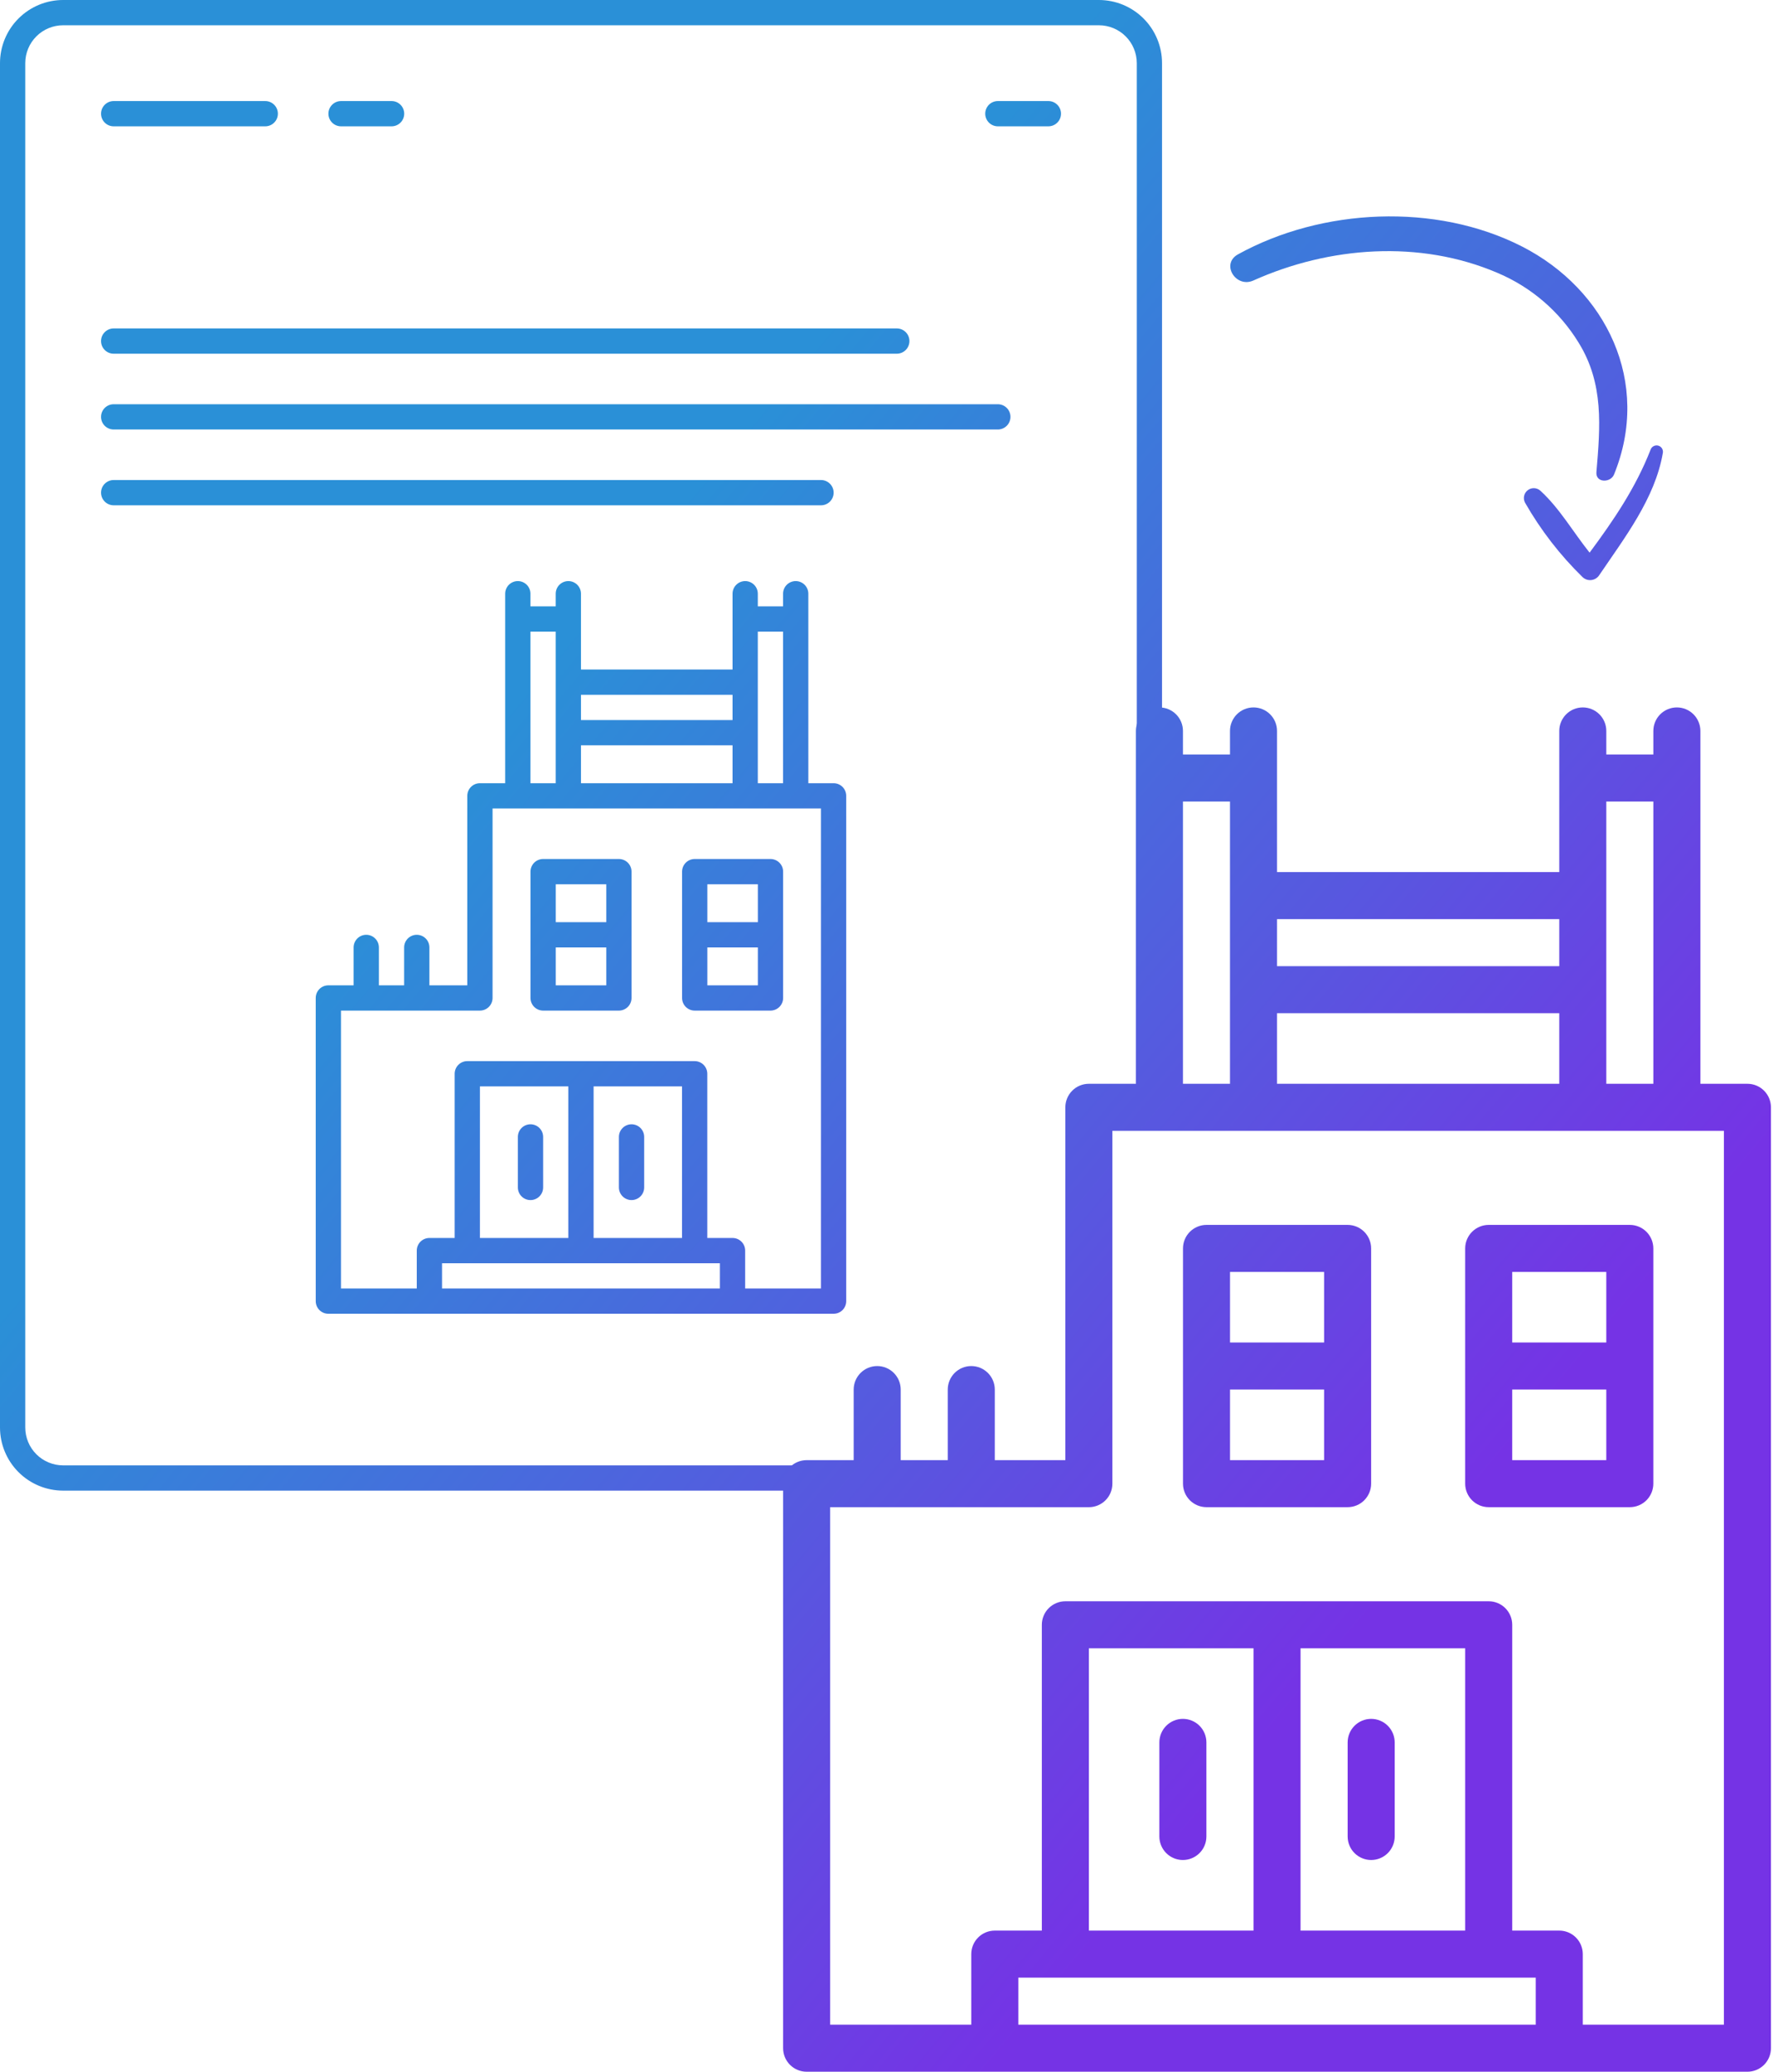<svg width="206" height="240" viewBox="0 0 206 240" fill="none" xmlns="http://www.w3.org/2000/svg">
<path d="M109.273 169.755H7.317C6.153 169.755 5.036 169.293 4.213 168.47C3.389 167.646 2.927 166.53 2.927 165.365V7.317C2.927 6.153 3.389 5.036 4.213 4.213C5.036 3.389 6.153 2.927 7.317 2.927H127.317C128.482 2.927 129.598 3.389 130.422 4.213C131.245 5.036 131.708 6.153 131.708 7.317V128.78C131.708 129.168 131.862 129.54 132.136 129.815C132.411 130.089 132.783 130.243 133.171 130.243C133.559 130.243 133.931 130.089 134.206 129.815C134.48 129.54 134.634 129.168 134.634 128.78V7.317C134.634 5.376 133.864 3.515 132.491 2.143C131.119 0.771 129.258 0 127.317 0H7.317C5.376 0 3.515 0.771 2.143 2.143C0.771 3.515 0 5.376 0 7.317V165.365C0 167.306 0.771 169.167 2.143 170.539C3.515 171.911 5.376 172.682 7.317 172.682H109.273C109.662 172.682 110.034 172.528 110.308 172.254C110.583 171.979 110.737 171.607 110.737 171.219C110.737 170.831 110.583 170.459 110.308 170.184C110.034 169.91 109.662 169.755 109.273 169.755Z" fill="url(#paint0_linear_441_86)"/>
<path d="M13.17 14.634H30.732C31.12 14.634 31.492 14.48 31.766 14.205C32.041 13.931 32.195 13.559 32.195 13.17C32.195 12.782 32.041 12.41 31.766 12.136C31.492 11.861 31.12 11.707 30.732 11.707H13.17C12.782 11.707 12.41 11.861 12.136 12.136C11.861 12.41 11.707 12.782 11.707 13.17C11.707 13.559 11.861 13.931 12.136 14.205C12.41 14.48 12.782 14.634 13.17 14.634Z" fill="url(#paint1_linear_441_86)"/>
<path d="M45.368 14.634C45.756 14.634 46.128 14.48 46.403 14.205C46.677 13.931 46.831 13.559 46.831 13.17C46.831 12.782 46.677 12.41 46.403 12.136C46.128 11.861 45.756 11.707 45.368 11.707H39.514C39.126 11.707 38.754 11.861 38.479 12.136C38.205 12.41 38.051 12.782 38.051 13.17C38.051 13.559 38.205 13.931 38.479 14.205C38.754 14.48 39.126 14.634 39.514 14.634H45.368Z" fill="url(#paint2_linear_441_86)"/>
<path d="M121.466 14.634C121.854 14.634 122.226 14.48 122.5 14.205C122.775 13.931 122.929 13.559 122.929 13.17C122.929 12.782 122.775 12.41 122.5 12.136C122.226 11.861 121.854 11.707 121.466 11.707H115.612C115.224 11.707 114.852 11.861 114.577 12.136C114.303 12.41 114.149 12.782 114.149 13.17C114.149 13.559 114.303 13.931 114.577 14.205C114.852 14.48 115.224 14.634 115.612 14.634H121.466Z" fill="url(#paint3_linear_441_86)"/>
<path d="M13.17 40.975H103.902C104.29 40.975 104.663 40.821 104.937 40.547C105.212 40.272 105.366 39.9 105.366 39.512C105.366 39.124 105.212 38.751 104.937 38.477C104.663 38.203 104.29 38.048 103.902 38.048H13.17C12.782 38.048 12.41 38.203 12.136 38.477C11.861 38.751 11.707 39.124 11.707 39.512C11.707 39.9 11.861 40.272 12.136 40.547C12.41 40.821 12.782 40.975 13.17 40.975Z" fill="url(#paint4_linear_441_86)"/>
<path d="M117.073 48.292C117.073 47.904 116.919 47.532 116.644 47.257C116.37 46.983 115.998 46.829 115.61 46.829H13.17C12.782 46.829 12.41 46.983 12.136 47.257C11.861 47.532 11.707 47.904 11.707 48.292C11.707 48.68 11.861 49.052 12.136 49.327C12.41 49.601 12.782 49.755 13.17 49.755H115.61C115.998 49.755 116.37 49.601 116.644 49.327C116.919 49.052 117.073 48.68 117.073 48.292Z" fill="url(#paint5_linear_441_86)"/>
<path d="M96.585 57.073C96.585 56.685 96.431 56.312 96.157 56.038C95.882 55.764 95.51 55.609 95.122 55.609H13.17C12.782 55.609 12.41 55.764 12.136 56.038C11.861 56.312 11.707 56.685 11.707 57.073C11.707 57.461 11.861 57.833 12.136 58.108C12.41 58.382 12.782 58.536 13.17 58.536H95.122C95.51 58.536 95.882 58.382 96.157 58.108C96.431 57.833 96.585 57.461 96.585 57.073Z" fill="url(#paint6_linear_441_86)"/>
<path d="M61.463 139.024C61.851 139.024 62.224 138.87 62.498 138.595C62.773 138.321 62.927 137.948 62.927 137.56V131.707C62.927 131.319 62.773 130.946 62.498 130.672C62.224 130.397 61.851 130.243 61.463 130.243C61.075 130.243 60.703 130.397 60.428 130.672C60.154 130.946 60 131.319 60 131.707V137.56C60 137.948 60.154 138.321 60.428 138.595C60.703 138.87 61.075 139.024 61.463 139.024Z" fill="url(#paint7_linear_441_86)"/>
<path d="M73.17 139.024C73.559 139.024 73.931 138.869 74.205 138.595C74.48 138.321 74.634 137.948 74.634 137.56V131.707C74.634 131.318 74.48 130.946 74.205 130.672C73.931 130.397 73.559 130.243 73.17 130.243C72.782 130.243 72.41 130.397 72.136 130.672C71.861 130.946 71.707 131.318 71.707 131.707V137.56C71.707 137.948 71.861 138.321 72.136 138.595C72.41 138.869 72.782 139.024 73.17 139.024Z" fill="url(#paint8_linear_441_86)"/>
<path d="M80.489 117.073H89.269C89.657 117.073 90.03 116.918 90.304 116.644C90.579 116.37 90.733 115.997 90.733 115.609V100.975C90.733 100.587 90.579 100.215 90.304 99.94C90.03 99.666 89.657 99.512 89.269 99.512H80.489C80.101 99.512 79.728 99.666 79.454 99.94C79.18 100.215 79.025 100.587 79.025 100.975V115.609C79.025 115.997 79.18 116.37 79.454 116.644C79.728 116.918 80.101 117.073 80.489 117.073ZM81.952 114.146V109.756H87.806V114.146H81.952ZM87.806 102.439V106.829H81.952V102.439H87.806Z" fill="url(#paint9_linear_441_86)"/>
<path d="M62.926 117.073H71.707C72.095 117.073 72.467 116.918 72.742 116.644C73.016 116.37 73.17 115.997 73.17 115.609V100.975C73.17 100.587 73.016 100.215 72.742 99.94C72.467 99.666 72.095 99.512 71.707 99.512H62.926C62.538 99.512 62.166 99.666 61.892 99.94C61.617 100.215 61.463 100.587 61.463 100.975V115.609C61.463 115.997 61.617 116.37 61.892 116.644C62.166 116.918 62.538 117.073 62.926 117.073ZM64.39 114.146V109.756H70.243V114.146H64.39ZM70.243 102.439V106.829H64.39V102.439H70.243Z" fill="url(#paint10_linear_441_86)"/>
<path d="M38.044 152.194H96.58C96.968 152.194 97.341 152.04 97.615 151.766C97.889 151.491 98.044 151.119 98.044 150.731V92.194C98.044 91.806 97.889 91.434 97.615 91.16C97.341 90.885 96.968 90.731 96.58 90.731H93.653V68.78C93.653 68.392 93.499 68.019 93.225 67.745C92.95 67.471 92.578 67.316 92.19 67.316C91.802 67.316 91.43 67.471 91.155 67.745C90.881 68.019 90.727 68.392 90.727 68.78V70.243H87.8V68.78C87.8 68.392 87.645 68.019 87.371 67.745C87.097 67.471 86.724 67.316 86.336 67.316C85.948 67.316 85.576 67.471 85.302 67.745C85.027 68.019 84.873 68.392 84.873 68.78V77.56H67.312V68.78C67.312 68.392 67.158 68.019 66.883 67.745C66.609 67.471 66.237 67.316 65.848 67.316C65.46 67.316 65.088 67.471 64.814 67.745C64.539 68.019 64.385 68.392 64.385 68.78V70.243H61.458V68.78C61.458 68.392 61.304 68.019 61.03 67.745C60.755 67.471 60.383 67.316 59.995 67.316C59.607 67.316 59.234 67.471 58.96 67.745C58.685 68.019 58.531 68.392 58.531 68.78V90.731H55.605C55.216 90.731 54.844 90.885 54.57 91.16C54.295 91.434 54.141 91.806 54.141 92.194V114.146H49.751V109.755C49.751 109.367 49.597 108.995 49.322 108.72C49.048 108.446 48.675 108.292 48.287 108.292C47.899 108.292 47.527 108.446 47.253 108.72C46.978 108.995 46.824 109.367 46.824 109.755V114.146H43.897V109.755C43.897 109.367 43.743 108.995 43.468 108.72C43.194 108.446 42.822 108.292 42.434 108.292C42.046 108.292 41.673 108.446 41.399 108.72C41.124 108.995 40.97 109.367 40.97 109.755V114.146H38.044C37.655 114.146 37.283 114.3 37.009 114.574C36.734 114.849 36.58 115.221 36.58 115.609V150.731C36.58 151.119 36.734 151.491 37.009 151.766C37.283 152.04 37.655 152.194 38.044 152.194ZM79.019 125.853V143.414H68.775V125.853H79.019ZM65.848 143.414H55.605V125.853H65.848V143.414ZM83.409 146.34V149.267H51.214V146.34H83.409ZM90.727 73.17V90.731H87.8V73.17H90.727ZM67.312 90.731V86.341H84.873V90.731H67.312ZM84.873 80.487V83.414H67.312V80.487H84.873ZM61.458 73.17H64.385V90.731H61.458V73.17ZM39.507 117.072H55.605C55.993 117.072 56.365 116.918 56.639 116.644C56.914 116.369 57.068 115.997 57.068 115.609V93.658H95.117V149.267H86.336V144.877C86.336 144.489 86.182 144.117 85.908 143.842C85.633 143.568 85.261 143.414 84.873 143.414H81.946V124.389C81.946 124.001 81.792 123.629 81.517 123.355C81.243 123.08 80.871 122.926 80.483 122.926H54.141C53.753 122.926 53.381 123.08 53.106 123.355C52.832 123.629 52.678 124.001 52.678 124.389V143.414H49.751C49.363 143.414 48.99 143.568 48.716 143.842C48.442 144.117 48.287 144.489 48.287 144.877V149.267H39.507V117.072Z" fill="url(#paint11_linear_441_86)"/>
<path d="M137.049 215.472C137.772 215.472 138.465 215.185 138.976 214.674C139.487 214.163 139.774 213.47 139.774 212.747V201.848C139.774 201.125 139.487 200.432 138.976 199.921C138.465 199.41 137.772 199.123 137.049 199.123C136.326 199.123 135.633 199.41 135.122 199.921C134.611 200.432 134.324 201.125 134.324 201.848V212.747C134.324 213.47 134.611 214.163 135.122 214.674C135.633 215.185 136.326 215.472 137.049 215.472Z" fill="url(#paint12_linear_441_86)"/>
<path d="M158.864 215.472C159.586 215.472 160.279 215.185 160.791 214.674C161.302 214.163 161.589 213.47 161.589 212.747V201.848C161.589 201.125 161.302 200.432 160.791 199.921C160.279 199.41 159.586 199.123 158.864 199.123C158.141 199.123 157.448 199.41 156.937 199.921C156.426 200.432 156.139 201.125 156.139 201.848V212.747C156.139 213.47 156.426 214.163 156.937 214.674C157.448 215.185 158.141 215.472 158.864 215.472Z" fill="url(#paint13_linear_441_86)"/>
<path d="M172.481 174.599H188.831C189.553 174.599 190.247 174.312 190.758 173.801C191.269 173.29 191.556 172.597 191.556 171.874V144.624C191.556 143.902 191.269 143.209 190.758 142.698C190.247 142.187 189.553 141.899 188.831 141.899H172.481C171.758 141.899 171.065 142.187 170.554 142.698C170.043 143.209 169.756 143.902 169.756 144.624V171.874C169.756 172.597 170.043 173.29 170.554 173.801C171.065 174.312 171.758 174.599 172.481 174.599ZM175.206 169.149V160.974H186.106V169.149H175.206ZM186.106 147.349V155.524H175.206V147.349H186.106Z" fill="url(#paint14_linear_441_86)"/>
<path d="M139.786 174.599H156.135C156.858 174.599 157.551 174.312 158.062 173.801C158.573 173.29 158.86 172.597 158.86 171.874V144.624C158.86 143.902 158.573 143.209 158.062 142.698C157.551 142.187 156.858 141.899 156.135 141.899H139.786C139.063 141.899 138.37 142.187 137.859 142.698C137.348 143.209 137.061 143.902 137.061 144.624V171.874C137.061 172.597 137.348 173.29 137.859 173.801C138.37 174.312 139.063 174.599 139.786 174.599ZM142.511 169.149V160.974H153.41V169.149H142.511ZM153.41 147.349V155.524H142.511V147.349H153.41Z" fill="url(#paint15_linear_441_86)"/>
<path d="M93.457 240H202.457C203.18 240 203.873 239.713 204.384 239.202C204.895 238.691 205.182 237.998 205.182 237.275V128.276C205.182 127.553 204.895 126.86 204.384 126.349C203.873 125.838 203.18 125.551 202.457 125.551H197.007V84.677C197.007 83.954 196.72 83.261 196.209 82.75C195.698 82.239 195.005 81.952 194.282 81.952C193.559 81.952 192.866 82.239 192.355 82.75C191.844 83.261 191.557 83.954 191.557 84.677V87.402H186.107V84.677C186.107 83.954 185.82 83.261 185.309 82.75C184.798 82.239 184.105 81.952 183.382 81.952C182.659 81.952 181.966 82.239 181.455 82.75C180.944 83.261 180.657 83.954 180.657 84.677V101.026H147.957V84.677C147.957 83.954 147.67 83.261 147.159 82.75C146.648 82.239 145.955 81.952 145.232 81.952C144.509 81.952 143.816 82.239 143.305 82.75C142.794 83.261 142.507 83.954 142.507 84.677V87.402H137.057V84.677C137.057 83.954 136.77 83.261 136.259 82.75C135.748 82.239 135.055 81.952 134.332 81.952C133.609 81.952 132.916 82.239 132.405 82.75C131.894 83.261 131.607 83.954 131.607 84.677V125.551H126.157C125.435 125.551 124.741 125.838 124.23 126.349C123.719 126.86 123.432 127.553 123.432 128.276V169.151H115.257V160.976C115.257 160.253 114.97 159.56 114.459 159.049C113.948 158.538 113.255 158.251 112.532 158.251C111.81 158.251 111.116 158.538 110.605 159.049C110.094 159.56 109.807 160.253 109.807 160.976V169.151H104.357V160.976C104.357 160.253 104.07 159.56 103.559 159.049C103.048 158.538 102.355 158.251 101.632 158.251C100.91 158.251 100.217 158.538 99.706 159.049C99.195 159.56 98.907 160.253 98.907 160.976V169.151H93.457C92.735 169.151 92.042 169.438 91.531 169.949C91.019 170.46 90.732 171.153 90.732 171.876V237.275C90.732 237.998 91.019 238.691 91.531 239.202C92.042 239.713 92.735 240 93.457 240ZM169.757 190.95V223.65H150.682V190.95H169.757ZM145.232 223.65H126.157V190.95H145.232V223.65ZM177.932 229.1V234.55H117.982V229.1H177.932ZM191.557 92.852V125.551H186.107V92.852H191.557ZM147.957 125.551V117.376H180.657V125.551H147.957ZM180.657 106.476V111.926H147.957V106.476H180.657ZM137.057 92.852H142.507V125.551H137.057V92.852ZM96.182 174.601H126.157C126.88 174.601 127.573 174.313 128.084 173.802C128.595 173.291 128.882 172.598 128.882 171.876V131.001H199.732V234.55H183.382V226.375C183.382 225.652 183.095 224.959 182.584 224.448C182.073 223.937 181.38 223.65 180.657 223.65H175.207V188.225C175.207 187.503 174.92 186.81 174.409 186.299C173.898 185.788 173.205 185.5 172.482 185.5H123.432C122.71 185.5 122.016 185.788 121.505 186.299C120.994 186.81 120.707 187.503 120.707 188.225V223.65H115.257C114.535 223.65 113.841 223.937 113.33 224.448C112.819 224.959 112.532 225.652 112.532 226.375V234.55H96.182V174.601Z" fill="url(#paint16_linear_441_86)"/>
<path d="M186.997 54.98C191.353 44.327 186.118 33.538 176.317 28.543C166.339 23.46 153.136 24.111 143.432 29.466C141.412 30.584 143.189 33.405 145.21 32.498C154.038 28.541 164.493 27.761 173.49 31.608C177.406 33.257 180.704 36.096 182.916 39.723C185.84 44.467 185.405 49.427 184.962 54.692C184.854 55.958 186.593 55.951 186.997 54.98Z" fill="url(#paint17_linear_441_86)"/>
<path d="M185.298 66.617C188.208 62.319 191.75 57.742 192.653 52.498C192.695 52.313 192.663 52.119 192.565 51.956C192.468 51.794 192.311 51.675 192.128 51.625C191.945 51.575 191.75 51.597 191.582 51.687C191.415 51.777 191.289 51.928 191.23 52.108C189.507 56.517 186.955 60.27 184.171 64.022C182.272 61.645 180.71 58.9 178.478 56.856C178.279 56.672 178.022 56.565 177.751 56.553C177.48 56.541 177.214 56.626 177 56.792C176.786 56.958 176.638 57.194 176.582 57.459C176.526 57.724 176.566 58.001 176.695 58.239C178.504 61.407 180.746 64.308 183.357 66.856C183.492 66.985 183.655 67.082 183.832 67.141C184.01 67.199 184.198 67.218 184.384 67.195C184.569 67.172 184.748 67.108 184.906 67.008C185.064 66.908 185.198 66.774 185.298 66.617Z" fill="url(#paint18_linear_441_86)"/>
<defs>
<linearGradient id="paint0_linear_441_86" x1="57.172" y1="84" x2="167.678" y2="176.609" gradientUnits="userSpaceOnUse">
<stop stop-color="#2A90D7"/>
<stop offset="1" stop-color="#7533E5"/>
</linearGradient>
<linearGradient id="paint1_linear_441_86" x1="57.172" y1="84" x2="167.678" y2="176.609" gradientUnits="userSpaceOnUse">
<stop stop-color="#2A90D7"/>
<stop offset="1" stop-color="#7533E5"/>
</linearGradient>
<linearGradient id="paint2_linear_441_86" x1="57.172" y1="84" x2="167.678" y2="176.609" gradientUnits="userSpaceOnUse">
<stop stop-color="#2A90D7"/>
<stop offset="1" stop-color="#7533E5"/>
</linearGradient>
<linearGradient id="paint3_linear_441_86" x1="57.172" y1="84" x2="167.678" y2="176.609" gradientUnits="userSpaceOnUse">
<stop stop-color="#2A90D7"/>
<stop offset="1" stop-color="#7533E5"/>
</linearGradient>
<linearGradient id="paint4_linear_441_86" x1="57.172" y1="84" x2="167.678" y2="176.609" gradientUnits="userSpaceOnUse">
<stop stop-color="#2A90D7"/>
<stop offset="1" stop-color="#7533E5"/>
</linearGradient>
<linearGradient id="paint5_linear_441_86" x1="57.172" y1="84" x2="167.678" y2="176.609" gradientUnits="userSpaceOnUse">
<stop stop-color="#2A90D7"/>
<stop offset="1" stop-color="#7533E5"/>
</linearGradient>
<linearGradient id="paint6_linear_441_86" x1="57.172" y1="84" x2="167.678" y2="176.609" gradientUnits="userSpaceOnUse">
<stop stop-color="#2A90D7"/>
<stop offset="1" stop-color="#7533E5"/>
</linearGradient>
<linearGradient id="paint7_linear_441_86" x1="57.172" y1="84" x2="167.678" y2="176.609" gradientUnits="userSpaceOnUse">
<stop stop-color="#2A90D7"/>
<stop offset="1" stop-color="#7533E5"/>
</linearGradient>
<linearGradient id="paint8_linear_441_86" x1="57.172" y1="84" x2="167.678" y2="176.609" gradientUnits="userSpaceOnUse">
<stop stop-color="#2A90D7"/>
<stop offset="1" stop-color="#7533E5"/>
</linearGradient>
<linearGradient id="paint9_linear_441_86" x1="57.172" y1="84" x2="167.678" y2="176.609" gradientUnits="userSpaceOnUse">
<stop stop-color="#2A90D7"/>
<stop offset="1" stop-color="#7533E5"/>
</linearGradient>
<linearGradient id="paint10_linear_441_86" x1="57.172" y1="84" x2="167.678" y2="176.609" gradientUnits="userSpaceOnUse">
<stop stop-color="#2A90D7"/>
<stop offset="1" stop-color="#7533E5"/>
</linearGradient>
<linearGradient id="paint11_linear_441_86" x1="57.172" y1="84" x2="167.678" y2="176.609" gradientUnits="userSpaceOnUse">
<stop stop-color="#2A90D7"/>
<stop offset="1" stop-color="#7533E5"/>
</linearGradient>
<linearGradient id="paint12_linear_441_86" x1="57.172" y1="84" x2="167.678" y2="176.609" gradientUnits="userSpaceOnUse">
<stop stop-color="#2A90D7"/>
<stop offset="1" stop-color="#7533E5"/>
</linearGradient>
<linearGradient id="paint13_linear_441_86" x1="57.172" y1="84" x2="167.678" y2="176.609" gradientUnits="userSpaceOnUse">
<stop stop-color="#2A90D7"/>
<stop offset="1" stop-color="#7533E5"/>
</linearGradient>
<linearGradient id="paint14_linear_441_86" x1="57.172" y1="84" x2="167.678" y2="176.609" gradientUnits="userSpaceOnUse">
<stop stop-color="#2A90D7"/>
<stop offset="1" stop-color="#7533E5"/>
</linearGradient>
<linearGradient id="paint15_linear_441_86" x1="57.172" y1="84" x2="167.678" y2="176.609" gradientUnits="userSpaceOnUse">
<stop stop-color="#2A90D7"/>
<stop offset="1" stop-color="#7533E5"/>
</linearGradient>
<linearGradient id="paint16_linear_441_86" x1="57.172" y1="84" x2="167.678" y2="176.609" gradientUnits="userSpaceOnUse">
<stop stop-color="#2A90D7"/>
<stop offset="1" stop-color="#7533E5"/>
</linearGradient>
<linearGradient id="paint17_linear_441_86" x1="57.172" y1="84" x2="167.678" y2="176.609" gradientUnits="userSpaceOnUse">
<stop stop-color="#2A90D7"/>
<stop offset="1" stop-color="#7533E5"/>
</linearGradient>
<linearGradient id="paint18_linear_441_86" x1="57.172" y1="84" x2="167.678" y2="176.609" gradientUnits="userSpaceOnUse">
<stop stop-color="#2A90D7"/>
<stop offset="1" stop-color="#7533E5"/>
</linearGradient>
</defs>
</svg>
